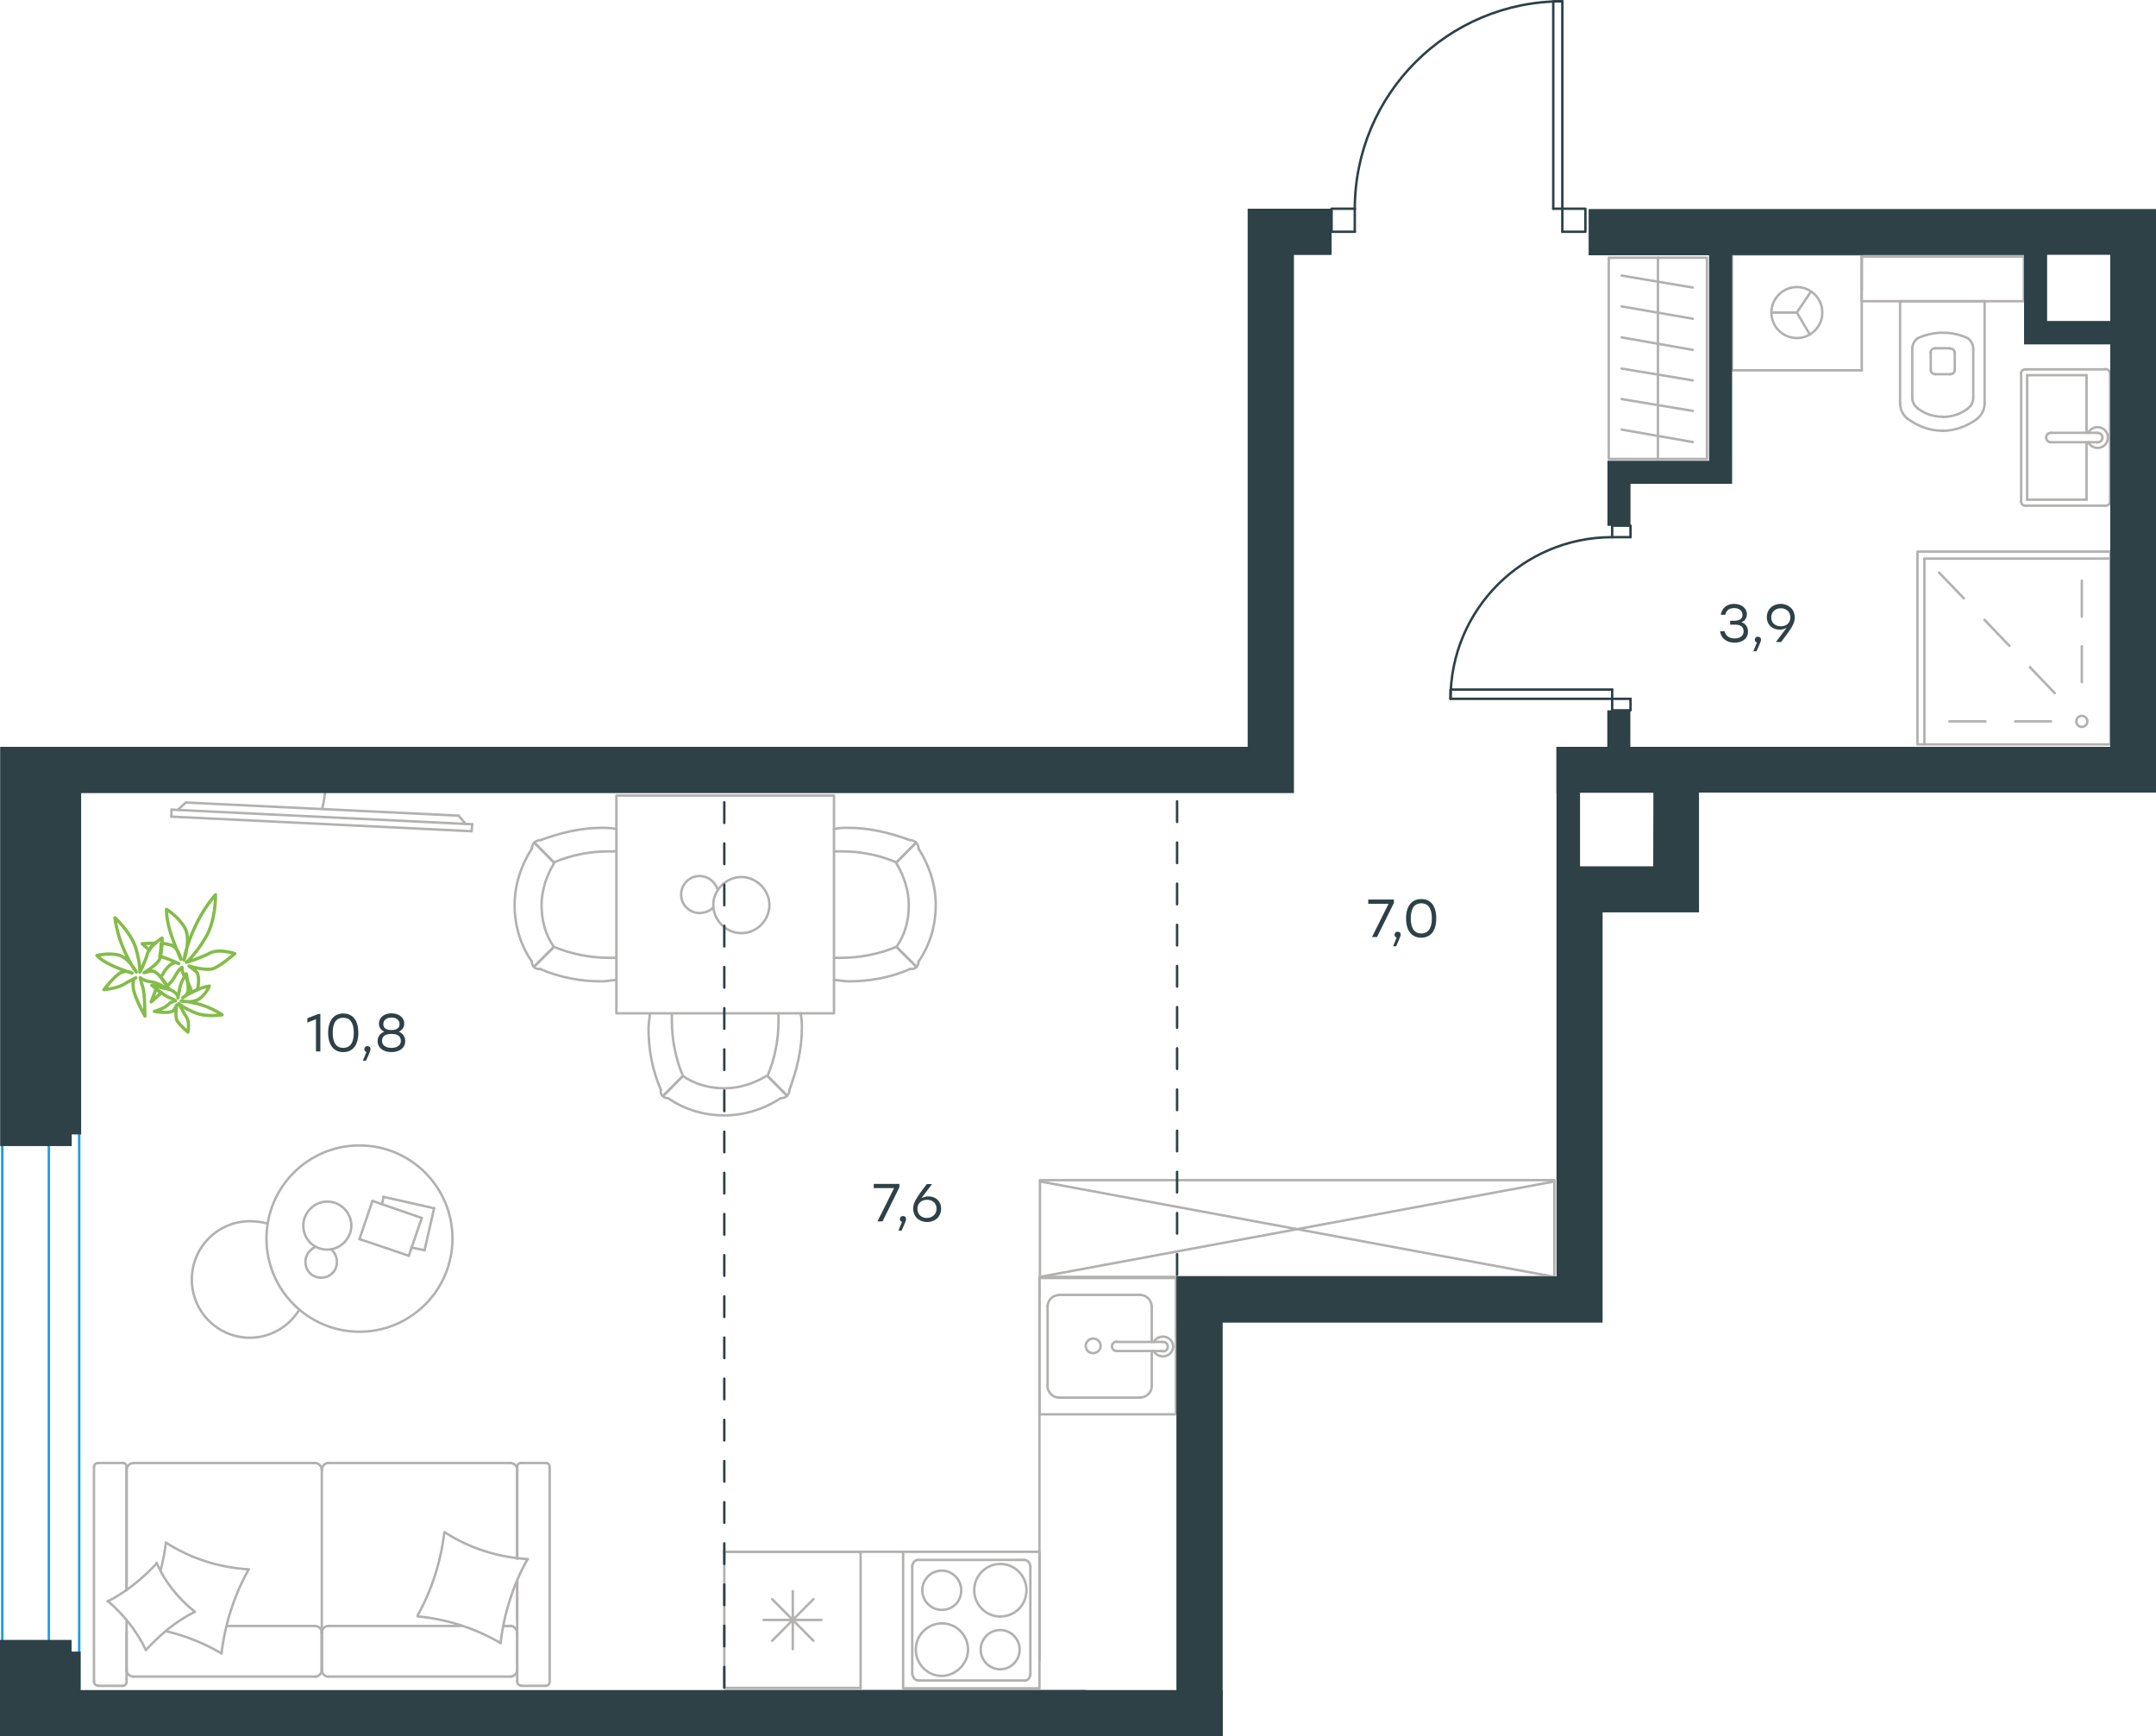<?xml version="1.0" encoding="utf-8"?>
<!-- Generator: Adobe Illustrator 26.5.0, SVG Export Plug-In . SVG Version: 6.00 Build 0)  -->
<svg version="1.1" id="Слой_1" xmlns="http://www.w3.org/2000/svg" xmlns:xlink="http://www.w3.org/1999/xlink" x="0px" y="0px"
	 viewBox="0 0 1328.5 1069.9" style="enable-background:new 0 0 1328.5 1069.9;" xml:space="preserve">
<style type="text/css">
	.st0{fill:none;stroke:#B2B1B0;stroke-width:1.5;stroke-linecap:round;stroke-linejoin:round;stroke-miterlimit:22.926;}
	.st1{fill:none;stroke:#1D9CEB;stroke-width:1.5;stroke-linecap:round;stroke-linejoin:round;stroke-miterlimit:22.926;}
	.st2{fill:none;stroke:#2D4146;stroke-width:1.5;stroke-linecap:round;stroke-linejoin:round;stroke-miterlimit:10;}
	.st3{enable-background:new    ;}
	.st4{fill:#2D4146;}
	.st5{fill:none;stroke:#2D4146;stroke-width:1.5;stroke-linecap:round;stroke-linejoin:round;stroke-dasharray:12.684,12.684;}
	.st6{fill:none;stroke:#84BC4A;stroke-width:2;stroke-linecap:round;stroke-linejoin:round;stroke-miterlimit:22.926;}
</style>
<g>
	<line class="st0" x1="284.7" y1="1001.9" x2="202.2" y2="1001.9"/>
	<line class="st0" x1="60.4" y1="901.5" x2="75.5" y2="901.5"/>
	<line class="st0" x1="82.2" y1="901.5" x2="194.4" y2="901.5"/>
	<line class="st0" x1="318.7" y1="974.2" x2="318.7" y2="997.7"/>
	<line class="st0" x1="318.7" y1="905.7" x2="318.7" y2="960.5"/>
	<line class="st0" x1="78" y1="905.7" x2="78" y2="979.8"/>
	<line class="st0" x1="198.3" y1="1005.8" x2="198.3" y2="1029.2"/>
	<line class="st0" x1="194.4" y1="1001.9" x2="139.8" y2="1001.9"/>
	<line class="st0" x1="336.2" y1="1038.8" x2="321.1" y2="1038.8"/>
	<line class="st0" x1="198.3" y1="1029.2" x2="198.3" y2="1005.8"/>
	<line class="st0" x1="82.2" y1="1033.1" x2="194.4" y2="1033.1"/>
	<line class="st0" x1="78" y1="979.8" x2="78" y2="903.9"/>
	<line class="st0" x1="202.2" y1="901.5" x2="314.5" y2="901.5"/>
	<line class="st0" x1="321.1" y1="901.5" x2="336.2" y2="901.5"/>
	<line class="st0" x1="314.5" y1="1001.9" x2="310.2" y2="1001.9"/>
	<line class="st0" x1="318.7" y1="1035.9" x2="318.7" y2="974.2"/>
	<line class="st0" x1="314.5" y1="1001.9" x2="310.2" y2="1001.9"/>
	<line class="st0" x1="318.7" y1="1029.2" x2="318.7" y2="1005.8"/>
	<line class="st0" x1="198.3" y1="1029.2" x2="198.3" y2="1005.8"/>
	<line class="st0" x1="202.2" y1="1033.1" x2="314.5" y2="1033.1"/>
	<line class="st0" x1="318.7" y1="960.5" x2="318.7" y2="903.9"/>
	<line class="st0" x1="57.9" y1="1035.9" x2="57.9" y2="903.9"/>
	<line class="st0" x1="75.5" y1="1038.8" x2="60.4" y2="1038.8"/>
	<line class="st0" x1="78" y1="998.2" x2="78" y2="1035.9"/>
	<line class="st0" x1="198.3" y1="1005.8" x2="198.3" y2="905.7"/>
	<line class="st0" x1="78" y1="1005.8" x2="78" y2="1029.2"/>
	<path class="st0" d="M318.7,1035.9c0,2,1.4,2.8,2.5,2.8"/>
	<path class="st0" d="M78,903.9c0-1.8-1.4-2.5-2.5-2.5"/>
	<path class="st0" d="M75.5,1038.8c1.8,0,2.5-1.4,2.5-2.5"/>
	<path class="st0" d="M202.2,1001.9c-1.9,0-3.9,1.8-3.9,4.2"/>
	<path class="st0" d="M78,1029.2c0,1.9,1.8,3.9,4.2,3.9"/>
	<path class="st0" d="M314.5,1033.1c2.1,0,4.2-1.8,4.2-4.2"/>
	<path class="st0" d="M202.2,901.5c-1.9,0-3.9,1.8-3.9,4.2"/>
	<path class="st0" d="M198.3,1028.9c0,2.1,1.6,4.2,3.9,4.2"/>
	<path class="st0" d="M198.3,905.7c0-2.1-1.8-4.2-4.2-4.2"/>
	<path class="st0" d="M336.2,1038.8c1.8,0,2.5-1.4,2.5-2.5V903.9c0-1.8-1.4-2.5-2.5-2.5"/>
	<path class="st0" d="M194.4,1033.1c1.9,0,3.9-1.8,3.9-4.2"/>
	<path class="st0" d="M60.4,901.5c-1.8,0-2.5,1.4-2.5,2.5"/>
	<path class="st0" d="M318.7,905.7c0-2.1-1.8-4.2-4.2-4.2"/>
	<path class="st0" d="M321.1,901.5c-1.8,0-2.5,1.4-2.5,2.5"/>
	<path class="st0" d="M82.2,901.5c-2.1,0-4.2,1.8-4.2,4.2"/>
	<path class="st0" d="M318.7,1006.5c0-2.3-1.8-4.7-4.2-4.7"/>
	<path class="st0" d="M198.3,1006.2c0-2.1-1.6-4.2-3.9-4.2"/>
	<path class="st0" d="M57.9,1035.9c0,2,1.4,2.8,2.5,2.8"/>
	<path class="st0" d="M257.3,995.5c8.8-15.8,14.4-33.4,16.5-51.3"/>
	<path class="st0" d="M66.4,986.8c11.6-6,21.4-14.1,30.2-23.5"/>
	<path class="st0" d="M96.5,962.9c4.9,11.6,13.3,22.1,23.5,30.2"/>
	<path class="st0" d="M274.1,944.2c15.1,9.8,33,15.5,51.2,16.5"/>
	<path class="st0" d="M153,967.5c-8.8,15.8-14.4,33.4-16.5,51.3"/>
	<path class="st0" d="M136.5,1018.8c-10.9-6.3-22.1-10.9-34.4-13.7"/>
	<path class="st0" d="M102.2,950.5c15.1,9.8,33,15.5,51.2,16.5"/>
	<path class="st0" d="M325,960.8c-8.8,15.8-14.4,33.4-16.5,51.3"/>
	<path class="st0" d="M308.5,1012.5c-15.4-9.1-33-14.8-51.2-16.5"/>
	<path class="st0" d="M120.1,993.2c-11.6,5.6-21.4,14.1-30.2,23.5"/>
	<path class="st0" d="M99,967.5c1.4-5.3,2.5-11.2,3.2-16.5"/>
	<path class="st0" d="M89.9,1016.7c-5.6-11.6-13.7-21.8-23.5-30.2"/>
</g>
<g>
	<path class="st0" d="M198.5,498.5c1.2-4.9,2-9.8,2-14.6"/>
	<line class="st0" x1="291" y1="507.9" x2="105.7" y2="498.9"/>
	<line class="st0" x1="105.6" y1="503.2" x2="290.6" y2="512.2"/>
	<line class="st0" x1="290.6" y1="512.2" x2="291" y2="507.9"/>
	<line class="st0" x1="114.5" y1="494.5" x2="282.6" y2="502.6"/>
	<line class="st0" x1="109.7" y1="498.9" x2="114.5" y2="494.5"/>
	<line class="st0" x1="282.6" y1="502.6" x2="287" y2="507.8"/>
	<line class="st0" x1="105.6" y1="503.2" x2="105.7" y2="498.9"/>
</g>
<g>
	<line class="st0" x1="267.5" y1="744.5" x2="261.6" y2="770.4"/>
	<line class="st0" x1="261.6" y1="770.4" x2="253.5" y2="768.7"/>
	<line class="st0" x1="235.4" y1="742" x2="236.3" y2="737.5"/>
	<line class="st0" x1="236.3" y1="737.5" x2="267.5" y2="744.5"/>
	<line class="st0" x1="259.9" y1="750.5" x2="251.9" y2="773.8"/>
	<line class="st0" x1="251.9" y1="773.8" x2="221.5" y2="763.5"/>
	<line class="st0" x1="221.5" y1="763.5" x2="229.5" y2="740"/>
	<line class="st0" x1="229.5" y1="740" x2="259.9" y2="750.5"/>
	<ellipse class="st0" cx="221.5" cy="763.2" rx="57.3" ry="57.4"/>
	<path class="st0" d="M201.7,770c8,0,14.8-6.8,14.8-14.8s-6.7-14.8-14.8-14.8s-14.8,6.8-14.8,14.8C186.9,763.5,193.3,770,201.7,770z
		"/>
	<path class="st0" d="M204.2,770c2.1,1.7,3.4,4.6,3.4,7.6c0,5.5-4.2,9.7-9.7,9.7s-9.7-4.2-9.7-9.7c0-4.2,2.5-7.6,6.3-9.3"/>
	<path class="st0" d="M184.4,807c-6.3,10.6-18.1,17.3-30.4,17.3c-19.8,0-35.8-16-35.8-35.9c0-19.8,16-35.9,35.8-35.9
		c3.5,0,7,0.4,10.5,1.4"/>
</g>
<g>
	<rect x="379.8" y="490.2" class="st0" width="134.1" height="134.2"/>
	<path class="st0" d="M341.3,583.5c-5.3-7.6-7.6-16.6-7.6-25.7c0-9.1,3-18.1,7.6-25.7"/>
	<path class="st0" d="M379.8,603.9c-3,0-6,0.8-9.1,0.8c-12.8,0-25.7-2.3-37.8-7.6"/>
	<path class="st0" d="M333,517.7c12.1-4.5,24.9-7.6,37.8-7.6c3,0,6,0,9.1,0.8"/>
	<path class="st0" d="M379.8,590.2c-1.5,0-3,0-4.5,0c-11.3,0-23.4-2.3-34-6.8"/>
	<path class="st0" d="M341.3,531.4c10.6-4.5,21.9-6.8,34-6.8c1.5,0,3,0,4.5,0"/>
	<path class="st0" d="M327.7,592.5c-6.8-9.8-10.6-21.9-10.6-34.8c0-12.1,3.8-24.2,10.6-34.8"/>
	<line class="st0" x1="341.3" y1="583.5" x2="329.2" y2="595.5"/>
	<line class="st0" x1="341.3" y1="531.4" x2="329.2" y2="519.2"/>
	<line class="st0" x1="341.3" y1="583.5" x2="329.2" y2="595.5"/>
	<line class="st0" x1="341.3" y1="531.4" x2="329.2" y2="519.2"/>
	<path class="st0" d="M327.7,523c0-3,2.3-5.3,5.3-5.3"/>
	<path class="st0" d="M333,597c-3,0.6-5.3-1.5-5.3-4.5"/>
	<path class="st0" d="M552.4,583.5c5.3-7.6,7.6-16.6,7.6-25.7c0-9.1-3-18.1-7.6-25.7"/>
	<path class="st0" d="M513.9,603.9c3,0,6,0.8,9.1,0.8c12.8,0,25.7-2.3,37.8-7.6"/>
	<path class="st0" d="M560.7,517.7c-12.1-4.5-24.9-7.6-37.8-7.6c-3,0-6,0-9.1,0.8"/>
	<path class="st0" d="M513.9,590.2c1.5,0,3,0,4.5,0c11.3,0,23.4-2.3,34-6.8"/>
	<path class="st0" d="M552.4,531.4c-10.6-4.5-21.9-6.8-34-6.8c-1.5,0-3,0-4.5,0"/>
	<path class="st0" d="M566,592.5c6.8-9.8,10.6-21.9,10.6-34.8c0-12.1-3.8-24.2-10.6-34.8"/>
	<line class="st0" x1="552.4" y1="583.5" x2="564.5" y2="595.5"/>
	<line class="st0" x1="552.4" y1="531.4" x2="564.5" y2="519.2"/>
	<line class="st0" x1="552.4" y1="583.5" x2="564.5" y2="595.5"/>
	<line class="st0" x1="552.4" y1="531.4" x2="564.5" y2="519.2"/>
	<path class="st0" d="M566,523c0-3-2.3-5.3-5.3-5.3"/>
	<path class="st0" d="M560.7,597c3,0.6,5.3-1.5,5.3-4.5"/>
	<path class="st0" d="M420.8,663c7.6,5.3,16.6,7.6,25.7,7.6c9.1,0,18.1-3,25.7-7.6"/>
	<path class="st0" d="M400.4,624.5c0,3-0.8,6.1-0.8,9.1c0,12.9,2.3,25.7,7.6,37.8"/>
	<path class="st0" d="M486.5,671.4c4.5-12.1,7.6-25,7.6-37.8c0-3,0-6-0.8-9.1"/>
	<path class="st0" d="M414,624.5c0,1.5,0,3,0,4.5c0,11.3,2.3,23.4,6.8,34"/>
	<path class="st0" d="M472.9,663c4.5-10.6,6.8-21.9,6.8-34c0-1.5,0-3,0-4.5"/>
	<path class="st0" d="M411.7,676.7c9.8,6.8,21.9,10.6,34.7,10.6c12.1,0,24.2-3.8,34.7-10.6"/>
	<line class="st0" x1="420.8" y1="663" x2="408.7" y2="675.2"/>
	<line class="st0" x1="472.9" y1="663" x2="485" y2="675.2"/>
	<line class="st0" x1="420.8" y1="663" x2="408.7" y2="675.2"/>
	<line class="st0" x1="472.9" y1="663" x2="485" y2="675.2"/>
	<path class="st0" d="M481.2,676.7c3,0,5.3-2.3,5.3-5.3"/>
	<path class="st0" d="M407.2,671.4c-0.6,3,1.5,5.3,4.5,5.3"/>
	<path class="st0" d="M474.1,557.7c0-9.3-8-17.3-17.3-17.3s-17.3,8-17.3,17.3s8,17.3,17.3,17.3C466.5,575,474.1,566.9,474.1,557.7z"
		/>
	<path class="st0" d="M439.5,559.2c-2.1,2.1-5.1,3.4-8.4,3.4c-6.3,0-11.4-5.1-11.4-11.4c0-6.3,5.1-11.4,11.4-11.4
		c5.1,0,9.3,3.4,11,8"/>
</g>
<g>
	<line class="st0" x1="530.3" y1="956.2" x2="530.3" y2="1040.1"/>
	<line class="st0" x1="488.5" y1="980.5" x2="488.5" y2="1016.2"/>
	<line class="st0" x1="475.8" y1="1011" x2="501.2" y2="985.4"/>
	<line class="st0" x1="475.8" y1="985.4" x2="501.2" y2="1011"/>
	<line class="st0" x1="470.5" y1="998.2" x2="506.1" y2="998.2"/>
	<line class="st0" x1="530.3" y1="1040.1" x2="446.3" y2="1040.1"/>
	<line class="st0" x1="446.3" y1="956.2" x2="446.3" y2="1040.1"/>
	<line class="st0" x1="530.3" y1="956.2" x2="446.3" y2="956.2"/>
</g>
<g>
	<rect x="640.5" y="787.5" class="st0" width="84.1" height="84"/>
	<line class="st0" x1="688.1" y1="832.5" x2="716.3" y2="832.5"/>
	<line class="st0" x1="709.7" y1="826.9" x2="709.7" y2="804.9"/>
	<line class="st0" x1="645.5" y1="804.9" x2="645.5" y2="854.2"/>
	<line class="st0" x1="709.7" y1="854.2" x2="709.7" y2="832.5"/>
	<line class="st0" x1="652.5" y1="861.2" x2="702.6" y2="861.2"/>
	<line class="st0" x1="716.3" y1="826.9" x2="688.1" y2="826.9"/>
	<line class="st0" x1="702.6" y1="797.9" x2="652.5" y2="797.9"/>
	<path class="st0" d="M688.1,832.5L688.1,832.5c-1.7,0-2.9-1.2-2.9-2.9c0-1.6,1.2-2.9,2.9-2.9"/>
	<path class="st0" d="M702.6,797.9c3.7,0,7,3.3,7,6.9"/>
	<path class="st0" d="M710.9,826.9c1.2-2,3.3-3.3,5.8-3.3c3.3,0,6.2,2.9,6.2,6.1c0,3.3-2.9,6.1-6.2,6.1c-2.5,0-4.6-1.2-5.8-3.3"/>
	<path class="st0" d="M652.5,861.2c-3.7,0-7-3.3-7-6.9"/>
	<path class="st0" d="M709.7,854.2c0,3.7-3.3,6.9-7,6.9"/>
	<path class="st0" d="M645.5,804.9c0-3.7,3.3-6.9,7-6.9"/>
	<path class="st0" d="M716.3,826.9h0.4c1.7,0,2.9,1.2,2.9,2.9c0,1.6-1.2,2.9-2.9,2.9h-0.4"/>
	<path class="st0" d="M673.6,833.8c2.5,0,4.6-2,4.6-4.5c0-2.4-2.1-4.5-4.6-4.5s-4.6,2-4.6,4.5C669.1,832.2,671.2,833.8,673.6,833.8z
		"/>
</g>
<g>
	<path class="st0" d="M592.3,979.9c0-6.6-5.4-12.1-12-12.1s-12,5.4-12,12.1c0,6.6,5.4,12.1,12,12.1C587,992,592.3,987,592.3,979.9z"
		/>
	<path class="st0" d="M596.5,1016.5c0-8.7-7-16.2-16.1-16.2c-8.7,0-16.1,7.1-16.1,16.2c0,8.7,7,16.2,16.1,16.2
		C589,1032.6,596.5,1025.1,596.5,1016.5z"/>
	<path class="st0" d="M628.3,1016.5c0-6.6-5.4-12.1-12-12.1s-12,5.4-12,12.1c0,6.6,5.4,12.1,12,12.1S628.3,1023.1,628.3,1016.5z"/>
	<path class="st0" d="M632.5,979.9c0-8.7-7-16.2-16.1-16.2c-8.7,0-16.1,7.1-16.1,16.2c0,8.7,7,16.2,16.1,16.2
		C625.4,996,632.5,989,632.5,979.9z"/>
	<line class="st0" x1="562.1" y1="1031.4" x2="562.1" y2="965.4"/>
	<line class="st0" x1="631.2" y1="1035.5" x2="565.9" y2="1035.5"/>
	<line class="st0" x1="634.9" y1="965.4" x2="634.9" y2="1031.4"/>
	<line class="st0" x1="565.9" y1="961.2" x2="631.2" y2="961.2"/>
	<path class="st0" d="M634.9,1031.4L634.9,1031.4c0,2.5-1.7,4.2-3.7,4.2"/>
	<path class="st0" d="M562.1,965.4L562.1,965.4c0-2.5,1.7-4.2,3.7-4.2"/>
	<path class="st0" d="M565.9,1035.5L565.9,1035.5c-2.1,0-3.7-2.1-3.7-4.2"/>
	<path class="st0" d="M631.2,961.2L631.2,961.2c2.1,0,3.7,2.1,3.7,4.2"/>
	<rect x="556.5" y="956.2" class="st0" width="84" height="84.1"/>
</g>
<line class="st0" x1="446.4" y1="956.2" x2="556.5" y2="956.2"/>
<line class="st0" x1="640.5" y1="1023.6" x2="640.5" y2="787.5"/>
<g>
	<rect x="640.8" y="727.2" class="st0" width="317" height="59.6"/>
	<line class="st0" x1="640.8" y1="786.8" x2="957.8" y2="728"/>
	<line class="st0" x1="640.8" y1="728" x2="957.8" y2="786.8"/>
</g>
<g>
	<rect x="991.3" y="158.8" class="st0" width="60.5" height="124"/>
	<line class="st0" x1="1021.6" y1="282.9" x2="1021.6" y2="158.8"/>
	<line class="st0" x1="1043.1" y1="177.2" x2="999.2" y2="169.8"/>
	<line class="st0" x1="1043.1" y1="196.4" x2="999.2" y2="188.8"/>
	<line class="st0" x1="1043.1" y1="215.6" x2="999.2" y2="207.9"/>
	<line class="st0" x1="1043.1" y1="234.4" x2="999.2" y2="227.1"/>
	<line class="st0" x1="1043.1" y1="253.2" x2="999.2" y2="245.9"/>
	<line class="st0" x1="1043.1" y1="272.4" x2="999.2" y2="264.7"/>
</g>
<g>
	<line class="st0" x1="1223.3" y1="185.6" x2="1170.8" y2="185.6"/>
	<g>
		<line class="st0" x1="1222.9" y1="248.3" x2="1222.9" y2="185.6"/>
		<line class="st0" x1="1178.3" y1="215.2" x2="1178.3" y2="244.8"/>
		<line class="st0" x1="1215.9" y1="244.8" x2="1215.9" y2="215.2"/>
		<line class="st0" x1="1189.7" y1="216.9" x2="1189.7" y2="227.8"/>
		<line class="st0" x1="1204.5" y1="227.8" x2="1204.5" y2="216.9"/>
		<line class="st0" x1="1201.6" y1="214.6" x2="1192.5" y2="214.6"/>
		<line class="st0" x1="1170.8" y1="185.6" x2="1170.8" y2="248.3"/>
		<line class="st0" x1="1192.5" y1="230.6" x2="1201.6" y2="230.6"/>
		<path class="st0" d="M1175.4,258c6.3,4.6,13.7,7.4,21.1,7.4c0,0,0,0,0.6,0"/>
		<path class="st0" d="M1192.5,214.6c-1.7,0-2.9,1.1-2.9,2.8"/>
		<path class="st0" d="M1181.7,208.4c-2.3,1.7-3.4,4-3.4,6.8"/>
		<path class="st0" d="M1189.7,227.8c0,1.7,1.1,2.8,2.9,2.8"/>
		<path class="st0" d="M1181.7,251.7c4.6,3.4,9.7,5.1,15.4,5.1"/>
		<path class="st0" d="M1201.6,230.6c1.7,0,2.9-1.1,2.9-2.8"/>
		<path class="st0" d="M1204.5,217.6c0-1.7-1.1-2.8-2.9-2.8"/>
		<path class="st0" d="M1215.9,215.2c0-2.8-1.1-5.1-3.4-6.8"/>
		<path class="st0" d="M1212.5,208.4c-4.6-2.3-10.3-3.4-15.4-3.4c-5.1,0-10.3,1.1-15.4,3.4"/>
		<path class="st0" d="M1212.5,251.7c2.3-1.7,3.4-4,3.4-6.8"/>
		<path class="st0" d="M1196.6,265.5L1196.6,265.5c8,0,15.4-2.8,21.7-7.4"/>
		<path class="st0" d="M1170.8,248.3c0,4,1.7,7.4,4.6,9.7"/>
		<path class="st0" d="M1218.3,258c2.9-2.3,4.6-5.7,4.6-9.7"/>
		<path class="st0" d="M1197.1,256.9L1197.1,256.9c5.7,0,10.8-1.7,15.4-5.1"/>
		<path class="st0" d="M1178.3,244.8c0,2.8,1.1,5.1,3.4,6.8"/>
	</g>
	<rect x="1147.1" y="158.1" class="st0" width="100" height="27.5"/>
</g>
<g>
	<line class="st0" x1="1249.1" y1="231.2" x2="1285.7" y2="231.2"/>
	<line class="st0" x1="1285.7" y1="231.2" x2="1285.7" y2="266.7"/>
	<line class="st0" x1="1285.7" y1="272.5" x2="1285.7" y2="307.9"/>
	<line class="st0" x1="1249.1" y1="307.9" x2="1249.1" y2="231.2"/>
	<line class="st0" x1="1285.7" y1="307.9" x2="1249.1" y2="307.9"/>
	<line class="st0" x1="1300.2" y1="309.1" x2="1300.2" y2="229.9"/>
	<line class="st0" x1="1248.2" y1="311.6" x2="1297.3" y2="311.6"/>
	<line class="st0" x1="1245.4" y1="229.9" x2="1245.4" y2="309.1"/>
	<line class="st0" x1="1297.3" y1="227.6" x2="1248.2" y2="227.6"/>
	<path class="st0" d="M1248.2,227.6c-1.7,0-2.9,1-2.9,2.5"/>
	<path class="st0" d="M1245.4,309.1c0,1.5,1.1,2.5,2.9,2.5"/>
	<path class="st0" d="M1297.3,311.6c1.7,0,2.9-1,2.9-2.5"/>
	<path class="st0" d="M1300.2,229.9c0-1-1.1-2.5-2.9-2.5"/>
	<line class="st0" x1="1263.7" y1="272.5" x2="1292.1" y2="272.5"/>
	<line class="st0" x1="1292.1" y1="266.7" x2="1263.7" y2="266.7"/>
	<path class="st0" d="M1263.7,272.5L1263.7,272.5c-1.6,0-2.9-1.3-2.9-2.9s1.3-2.9,2.9-2.9l0,0"/>
	<path class="st0" d="M1286.8,266.7c1.1-2.2,3.3-3.5,5.7-3.5c3.6,0,6.4,2.9,6.4,6.4c0,3.6-2.9,6.4-6.4,6.4c-2.4,0-4.6-1.4-5.7-3.5"
		/>
	<path class="st0" d="M1292.1,266.7c0.1,0,0.3,0,0.4,0c1.6,0,3,1.3,3,2.9s-1.3,3-3,3c-0.1,0-0.3,0-0.4,0"/>
</g>
<g>
	<line class="st0" x1="1067.2" y1="156.8" x2="1067.2" y2="228.2"/>
	<g>
		<line class="st0" x1="1147.2" y1="228.2" x2="1067.2" y2="228.2"/>
		<line class="st0" x1="1147.2" y1="178.3" x2="1147.2" y2="156.8"/>
		<line class="st0" x1="1147.2" y1="228.2" x2="1147.2" y2="156.8"/>
		<line class="st0" x1="1107.2" y1="192.6" x2="1115.8" y2="179.8"/>
		<line class="st0" x1="1107.2" y1="192.6" x2="1091.5" y2="192.6"/>
		<line class="st0" x1="1107.2" y1="192.6" x2="1115.2" y2="206.1"/>
		<path class="st0" d="M1091.5,192.6c0,8.6,7,15.7,15.7,15.7c8.6,0,15.7-7,15.7-15.7c0-8.6-7-15.7-15.7-15.7
			C1098.8,176.8,1091.5,183.9,1091.5,192.6z"/>
		<line class="st0" x1="1147.2" y1="156.8" x2="1067.1" y2="156.8"/>
	</g>
</g>
<g>
	<line class="st0" x1="1263.8" y1="444.5" x2="1241.7" y2="444.5"/>
	<line class="st0" x1="1223.4" y1="444.5" x2="1201.2" y2="444.5"/>
	<line class="st0" x1="1282.8" y1="420.4" x2="1282.8" y2="398.2"/>
	<line class="st0" x1="1282.8" y1="380" x2="1282.8" y2="357.8"/>
	<line class="st0" x1="1266.1" y1="427.1" x2="1250.8" y2="411.1"/>
	<line class="st0" x1="1238.1" y1="397.9" x2="1222.8" y2="381.9"/>
	<line class="st0" x1="1210.1" y1="368.7" x2="1194.8" y2="352.8"/>
	<ellipse class="st0" cx="1282.8" cy="444.5" rx="3.4" ry="3.4"/>
	<rect x="1181.5" y="339.9" class="st0" width="118.9" height="118.8"/>
	<line class="st0" x1="1185.8" y1="458.7" x2="1185.8" y2="344.2"/>
	<line class="st0" x1="1185.8" y1="344.2" x2="1300.4" y2="344.2"/>
</g>
<line class="st1" x1="48.8" y1="1040" x2="48.8" y2="674.2"/>
<line class="st1" x1="1.4" y1="1040" x2="1.4" y2="674.2"/>
<line class="st1" x1="30.1" y1="1040" x2="30.1" y2="674.2"/>
<g>
	<line class="st2" x1="957.1" y1="128.6" x2="962.7" y2="128.6"/>
	<line class="st2" x1="962.7" y1="142.8" x2="962.7" y2="128.6"/>
	<line class="st2" x1="834.8" y1="128.6" x2="834.8" y2="142.8"/>
	<polyline class="st2" points="957.1,128.6 957.1,0.8 962.7,0.8 962.7,128.6 	"/>
	<path class="st2" d="M962.7,0.8C892,0.8,834.8,58,834.8,128.9"/>
	<polyline class="st2" points="962.7,128.6 976.9,128.6 976.9,142.8 962.7,142.8 	"/>
	<polyline class="st2" points="834.8,128.6 820.5,128.6 820.5,142.8 834.8,142.8 	"/>
	<line class="st2" x1="993.4" y1="424.9" x2="993.4" y2="430.6"/>
	<line class="st2" x1="1004.7" y1="430.6" x2="993.4" y2="430.6"/>
	<line class="st2" x1="993.4" y1="331" x2="1004.7" y2="331"/>
	<polyline class="st2" points="993.4,424.9 893.8,424.9 893.8,430.6 993.4,430.6 	"/>
	<polyline class="st2" points="993.4,430.6 993.4,437.7 1004.7,437.7 1004.7,430.6 	"/>
	<polyline class="st2" points="993.4,331 993.4,323.9 1004.7,323.9 1004.7,331 	"/>
	<path class="st2" d="M993.4,331c-55,0-99.6,44.6-99.6,99.6"/>
</g>
<g class="st3">
	<path class="st4" d="M858.9,554.3v2.1l-10.4,21h-3.1l10.2-20.5h-12.5v-2.6H858.9z"/>
	<path class="st4" d="M860.3,583.1h-1.9l2.2-5.4c-0.8-0.2-1.3-0.9-1.3-1.7c0-1.1,0.8-1.9,1.9-1.9c0.8,0,1.9,0.4,1.9,1.9
		C863,576.5,862.9,577.3,860.3,583.1z"/>
	<path class="st4" d="M885,565.9c0,7.6-3.4,11.9-9.3,11.9c-5.8,0-9.3-4.3-9.3-11.9s3.5-11.9,9.3-11.9
		C881.6,553.9,885,558.3,885,565.9z M882.3,565.9c0-6.6-2.6-9.3-6.5-9.3c-3.9,0-6.5,2.7-6.5,9.3s2.6,9.3,6.5,9.3
		C879.6,575.2,882.3,572.5,882.3,565.9z"/>
</g>
<g class="st3">
	<path class="st4" d="M554.2,729.5v2.1l-10.4,21h-3.1l10.2-20.5h-12.5v-2.6H554.2z"/>
	<path class="st4" d="M555.5,758.3h-1.9l2.2-5.4c-0.8-0.2-1.3-0.9-1.3-1.7c0-1.1,0.8-1.9,1.9-1.9c0.8,0,1.9,0.4,1.9,1.9
		C558.3,751.8,558.2,752.5,555.5,758.3z"/>
	<path class="st4" d="M579.9,744.8c0,5-3.8,8.2-8.6,8.2c-4.7,0-8.6-3.1-8.6-8.3c0-4,2.4-7.2,8.4-15.1h3.2l-6.6,8.8
		c1.2-0.7,2.6-1.2,4.3-1.2C576.1,737.1,579.9,739.8,579.9,744.8z M577.1,744.8c0-3.5-2.6-5.5-5.9-5.5c-3.4,0-5.9,2.1-5.9,5.6
		s2.6,5.6,5.8,5.6C574.5,750.4,577.1,748.2,577.1,744.8z"/>
</g>
<g class="st3">
	<path class="st4" d="M197.4,624.8v23.1h-2.7V628l-5.3,2.1v-2.7l6.8-2.6H197.4z"/>
	<path class="st4" d="M220.8,636.4c0,7.6-3.4,11.9-9.3,11.9c-5.8,0-9.3-4.3-9.3-11.9s3.5-11.9,9.3-11.9
		C217.4,624.5,220.8,628.8,220.8,636.4z M218,636.4c0-6.6-2.6-9.3-6.5-9.3c-3.9,0-6.5,2.7-6.5,9.3s2.6,9.3,6.5,9.3
		C215.4,645.7,218,643,218,636.4z"/>
	<path class="st4" d="M225.5,653.6h-1.9l2.2-5.4c-0.8-0.2-1.3-0.9-1.3-1.7c0-1.1,0.8-1.9,1.9-1.9c0.8,0,1.9,0.4,1.9,1.9
		C228.3,647.1,228.2,647.8,225.5,653.6z"/>
	<path class="st4" d="M249.7,641.6c0,4.2-3.7,6.7-8.5,6.7c-4.8,0-8.5-2.5-8.5-6.7c0-2.8,1.5-5,4.2-5.9c-2.2-0.8-3.4-2.7-3.4-5
		c0-3.9,3.4-6.3,7.8-6.3c4.3,0,7.8,2.5,7.8,6.3c0,2.2-1.2,4.1-3.4,5C248.2,636.6,249.7,638.9,249.7,641.6z M247,641.4
		c0-2.9-2-4.3-5.8-4.3c-3.8,0-5.8,1.4-5.8,4.3c0,2.7,2.4,4.3,5.8,4.3C244.5,645.7,247,644.2,247,641.4z M236.2,631.1
		c0,2.1,1.4,3.6,5,3.6c3.6,0,5-1.5,5-3.6c0-2.5-2-4.1-5-4.1C238.2,627,236.2,628.6,236.2,631.1z"/>
</g>
<g class="st3">
	<path class="st4" d="M1077.1,389.2c0,4.2-3.4,6.8-8.2,6.8c-4.5,0-8.3-2.2-9-7h2.8c0.7,3.1,3.2,4.4,6.2,4.4c3.4,0,5.5-1.7,5.5-4.4
		c0-2.3-1.4-4.1-5.1-4.1h-3.2v-2.4h2.4c3.5,0,5.2-1.3,5.2-3.6c0-2.6-2.1-4.2-5.1-4.2c-2.8,0-4.7,1-5.5,4.1h-2.8
		c0.9-4.7,4.2-6.7,8.3-6.7c4.4,0,7.8,2.6,7.8,6.4c0,2.2-1.2,4.1-3.3,4.9C1075.6,384.3,1077.1,386.4,1077.1,389.2z"/>
	<path class="st4" d="M1082.3,401.3h-1.9l2.2-5.4c-0.8-0.2-1.3-0.9-1.3-1.7c0-1.1,0.8-1.9,1.9-1.9c0.8,0,1.9,0.4,1.9,1.9
		C1085.1,394.8,1085,395.5,1082.3,401.3z"/>
	<path class="st4" d="M1105.9,380.5c0,4-2.4,7.2-8.4,15.1h-3.2l6.6-8.8c-1.2,0.7-2.6,1.2-4.3,1.2c-4.1,0-7.9-2.7-7.9-7.7
		c0-5,3.8-8.2,8.6-8.2C1102,372.2,1105.9,375.3,1105.9,380.5z M1103.2,380.4c0-3.5-2.6-5.6-5.9-5.6c-3.3,0-5.9,2.2-5.9,5.6
		c0,3.5,2.6,5.5,5.8,5.5C1100.6,386,1103.2,383.9,1103.2,380.4z"/>
</g>
<polygon class="st4" points="768.8,128.6 768.8,147.2 768.8,161.4 768.8,406.8 768.8,420.9 768.8,460.2 738.8,460.2 729.6,460.2 
	715.3,460.2 511.3,460.2 497.1,460.2 444.5,460.2 233.3,460.2 55.6,460.2 50,460.2 50,460.2 44.2,460.2 30.1,460.2 24.9,460.2 
	17.5,460.2 0.1,460.2 0.1,509.9 0.1,706.2 44.2,706.2 44.2,699 50,699 50,488.7 50,488.7 55.6,488.7 233.3,488.7 444.5,488.7 
	728.8,488.7 738.8,488.7 768.8,488.7 797.3,488.7 797.3,485.7 797.3,460.2 797.3,157.1 820.5,157.1 820.5,128.6 797.3,128.6 "/>
<g>
	<g>
		<line class="st5" x1="725.3" y1="785.5" x2="725.3" y2="488"/>
	</g>
</g>
<g>
	<g>
		<line class="st5" x1="446.3" y1="1039.8" x2="446.3" y2="486.2"/>
	</g>
</g>
<g>
	<path class="st6" d="M114.8,593c0,0,5.3-4.3,11.8-15.1c6.6-10.9,6.2-26.6,6.2-26.6s-7.2,7.9-12.8,20.1c-5.6,12.2-6.6,20.1-6.6,20.1
		s4.3-12.2,0.7-19.4c-3.9-7.2-11.5-11.8-11.5-11.8s-0.3,4.9,2,12.8c2.3,7.9,6.9,18.1,6.9,18.1s-1.3-7.2-6.2-8.9
		c-1.3-0.3-3.6-1-5.9-1c-0.3,2.3-0.3,5.6-1,7.9c0.3,0.3,1,0.3,1,0.3c5.3,1.6,10.8,4.3,10.8,4.3s-2.6-2.6-7.2,2.6
		c-1.3,1.3-2.6,3.6-3.9,5.9c1.3,1.6,3,3.9,3.9,5.3c2.3-2.3,4.3-4.6,4.9-6.2c2.6-4.6,4.3-5.3,4.3-5.3s-0.3,2.3,1.3,5.3
		c0.7-1,1-1.3,1-1.3s0.3,2,1,4.6c1,2,2,4.3,2.6,6.9c1-0.7,2-1,3.3-1.6l0.3-0.3c1-4.6,1-9.5-1-11.2l-4.3-3.3c0,0,11.2,3.6,15.8,1.3
		c4.6-2,12.5-8.9,12.5-8.9s-9.9-3.3-15.4-0.3C123.3,590.5,114.8,593,114.8,593z M95.8,581.2c-4.3,0-8.2,0.3-8.2,0.3s2,2,4.6,3.9
		C93.1,583.5,94.1,582.2,95.8,581.2z M97.4,606.5c-0.3,0.3-0.3,1-0.7,1.3c1.3,0.3,3.3,1,4.9,1.3l0.3-0.3
		C101,608.2,99.4,607.2,97.4,606.5z M96.1,609.5c-1.6,4.3-3,7.9-3,7.9s3-2.6,6.2-5.6C98.4,611.2,97.1,610.2,96.1,609.5z M119.4,617
		c0,0.3,0.3,1,0.3,1h0.3c0-0.3,0.3-0.7,0.3-1.3C119.7,617,119.7,617,119.4,617z"/>
	<path class="st6" d="M86.2,599c0,0,0.3-5.3-2.6-15.1c-3.3-9.9-12.8-18.4-12.8-18.4s1,9.2,5.3,19.1C80.4,594.5,84,599,84,599
		s-4.3-8.5-10.8-10.5c-6.6-1.6-13.5,0.3-13.5,0.3s2.6,3,8.9,5.9c6.2,3,12.8,4.9,12.8,4.9s-3.3-2-6.9-0.3c-3.9,2-10.5,10.5-10.5,10.5
		s7.9-0.7,11.8-3s7.9-4.3,7.9-4.3s-2.3,0.3-1.6,6.2c0.7,5.9,7.2,17.4,7.2,17.4s0-13.8-1.3-17.8c-1.3-3.9-1.6-5.9-1.6-5.9
		s2.6,2.3,6.9,2.6c3.3,0.3,7.2,3,9.9,4.3c0.3,0.3,1,0.3,1,0.3c-1.3-2.3-7.2-12.2-11.2-11.2l-4.3,1c0,0,8.5-4.9,9.9-8.9
		c1.3-3.9,1.3-12.5,1.3-12.5s-7.2,4.3-8.9,9.2C89.5,592.8,86.2,599,86.2,599z"/>
	<path class="st6" d="M110.2,618.4c0,0,2.6,2.6,9.9,5.6c7.2,3,16.8,1.3,16.8,1.3s-5.6-3.9-13.1-6.2c-7.9-2.3-12.2-2.3-12.2-2.3
		s6.9,1.6,11.2-1.3c4.3-3,6.2-7.9,6.2-7.9s-3,0.3-7.6,2.3s-8.9,4.9-8.9,4.9s2.6-1,3.3-3.9c0.7-3-1-10.8-1-10.8s-3.3,4.9-3.9,8.2
		c-0.7,3.3-1.3,6.6-1.3,6.6s1-1.3-2.6-3.9c-3.6-2.6-13.5-3.9-13.5-3.9s7.9,6.6,10.8,7.6c3,1,3.9,2,3.9,2s-2.6,0.3-4.9,2.6
		s-8.2,3.9-8.2,3.9s10.5,2,12.2-1l1.6-3c0,0-1.3,7.2,0.3,9.9c1.6,2.6,6.6,6.9,6.6,6.9s1.3-6.2-1-9.5
		C112.5,623,110.2,618.4,110.2,618.4z"/>
</g>
<rect x="724.9" y="786.5" class="st4" width="28.5" height="283.4"/>
<rect x="446.3" y="1041.4" class="st4" width="307.1" height="28.4"/>
<g>
	<polygon class="st4" points="541.1,1041.4 49.7,1041.4 49.7,1017.7 44.1,1017.7 44.1,1010.5 0,1010.5 0,1069.9 49.7,1069.9 
		49.7,1069.8 640.9,1069.8 669.4,1069.8 669.4,1041.4 640.9,1041.4 	"/>
	<path class="st4" d="M1302.8,128.8L1302.8,128.8h-235.5h-14.2h-74.2v28.5h74.2v126.6h-48.4h-14.2v14.2V324h14.2v-25.9h48.4h14.2
		v-14.2V157.2h179.9v55h14.2h38.9v248H1047h-28.5h-13.9v-22.5h-14.2v22.5H959v17.3v11.2h0.1V534v9.7v18.7v224.1H725.3V815h251h11.2
		v-14.2v-14.2V562.2h30.9h28.5v-28.5v-45.3h199.5h82.1V128.8H1302.8z M1018.7,533.8L1018.7,533.8h-30.9h-14.2v-45.3h45.2
		L1018.7,533.8L1018.7,533.8z M1300.3,197.8h-38.9V157h38.9V197.8z"/>
</g>
</svg>
